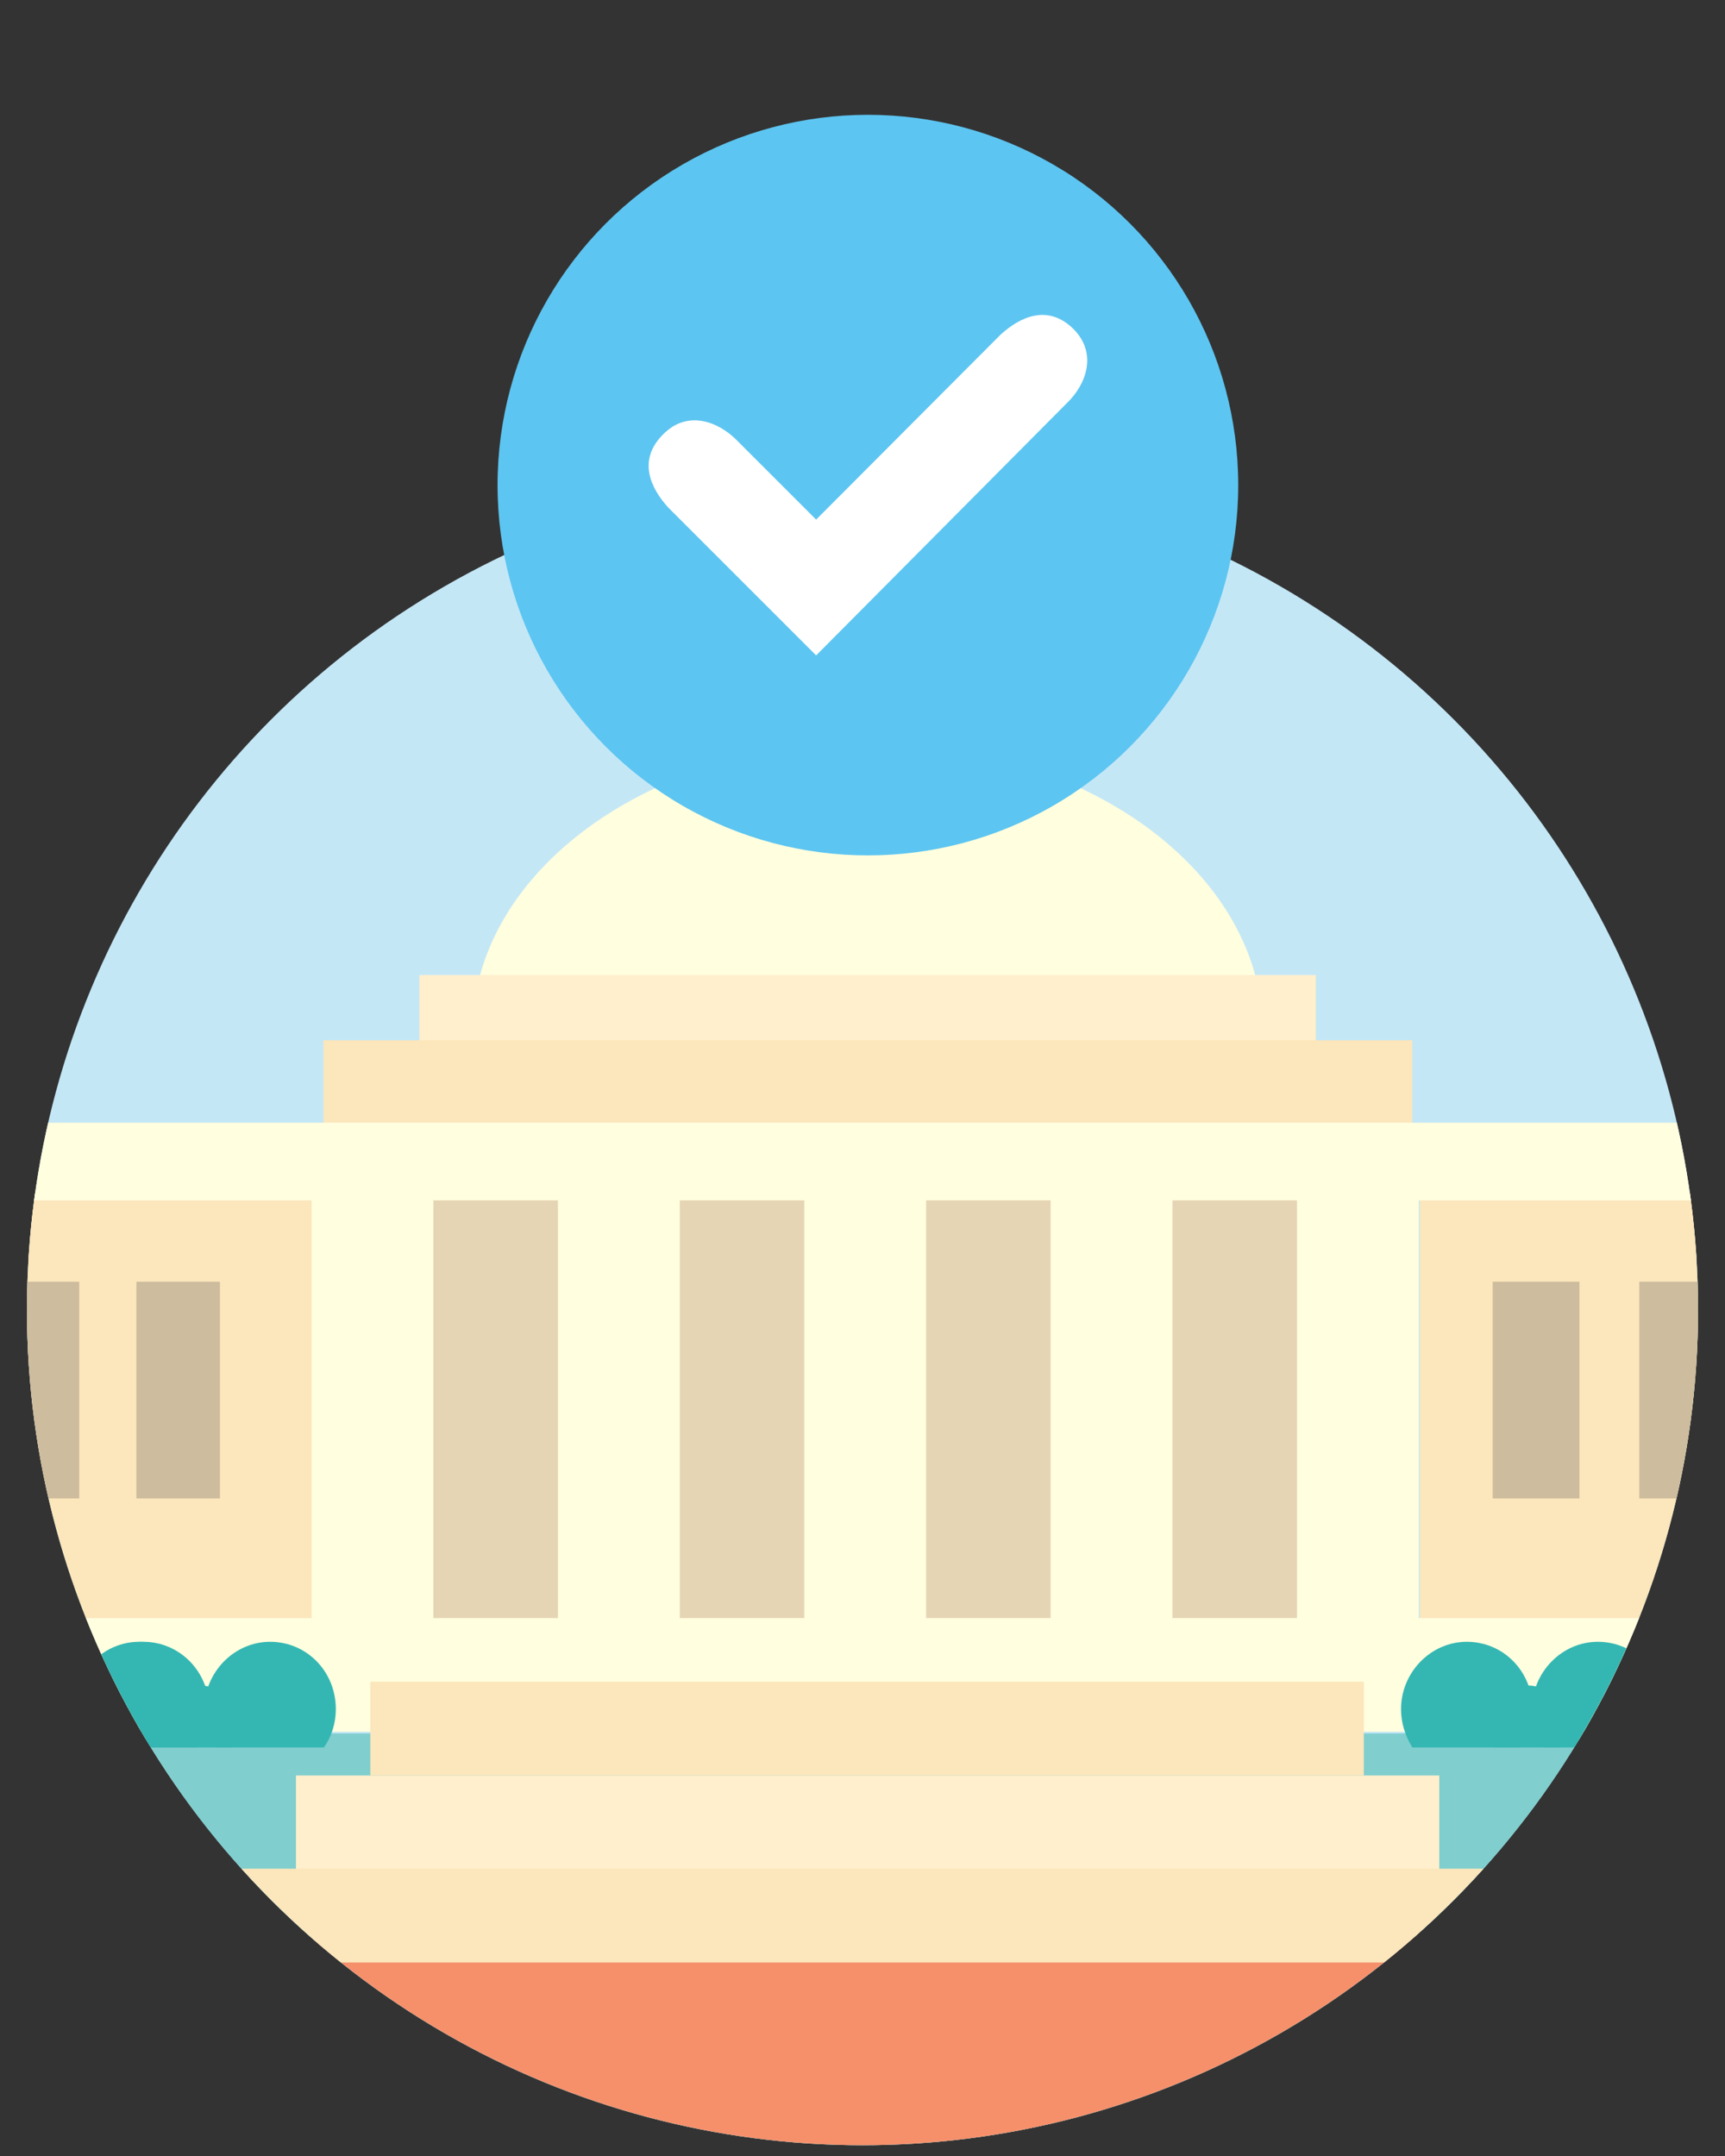<?xml version="1.0" encoding="utf-8"?>
<!-- Generator: Adobe Illustrator 21.1.0, SVG Export Plug-In . SVG Version: 6.00 Build 0)  -->
<svg version="1.1" id="Layer_1" xmlns="http://www.w3.org/2000/svg" xmlns:xlink="http://www.w3.org/1999/xlink" x="0px" y="0px"
     width="320px" height="400px" viewBox="0 0 320 400" style="enable-background:new 0 0 320 400;" xml:space="preserve">
<rect x="0" y="0" width="320" height="400" fill="#333333" stroke="none"/>
<style type="text/css">
    .st0{fill:#C4E7F6;}
    .st1{clip-path:url(#SVGID_2_);}
    .st2{fill:#E6D5B4;}
    .st3{fill:#FFFEDF;}
    .st4{fill:#FFEFCC;}
    .st5{fill:#FFF1CD;}
    .st6{fill:#FCE6BB;}
    .st7{fill:#FDFBE1;}
    .st8{fill:#CDBC9D;}
    .st9{fill:#80CECE;}
    .st10{fill:#F6906B;}
    .st11{fill:#34B7B3;}
    .st12{fill:#5DC5F1;}
    .st13{fill:#FFFFFF;}
</style>
<g>
    <circle class="st0" cx="160" cy="243" r="155"/>
    <g>
        <g>
            <g>
                <g>
                    <defs>
                        <circle id="SVGID_1_" cx="160" cy="243" r="155"/>
                    </defs>
                    <clipPath id="SVGID_2_">
                        <use xlink:href="#SVGID_1_"  style="overflow:visible;"/>
                    </clipPath>
                    <g class="st1">
                        <rect x="64.7" y="216.9" class="st2" width="192.4" height="95.4"/>
                        <path class="st3" d="M234.3,191.6c0,29.7-146.7,29.7-146.7,0s32.8-53.8,73.4-53.8S234.3,161.9,234.3,191.6z"/>
                        <rect x="77.8" y="180.9" class="st4" width="166.3" height="21.8"/>
                        <g>
                            <rect x="-36.9" y="221.1" class="st5" width="65.9" height="12.3"/>
                            <rect x="-36.9" y="310.5" class="st5" width="65.9" height="12.3"/>
                            <rect x="292.3" y="221.1" class="st5" width="65.9" height="12.3"/>
                            <rect x="292.3" y="310.5" class="st5" width="65.9" height="12.3"/>
                        </g>
                        <rect x="56.5" y="300.7" class="st3" width="209" height="14.3"/>
                        <g>
                            <rect x="-30.5" y="221.1" class="st6" width="88.5" height="101.4"/>
                            <rect x="263.4" y="221.1" class="st6" width="88.5" height="101.4"/>
                        </g>
                        <g>
                            <rect x="57.8" y="221.1" class="st3" width="22.6" height="82.1"/>
                            <rect x="103.5" y="221.1" class="st3" width="22.6" height="82.1"/>
                            <rect x="149.2" y="221.1" class="st3" width="22.6" height="82.1"/>
                            <rect x="194.9" y="221.1" class="st3" width="22.6" height="82.1"/>
                            <rect x="240.6" y="221.1" class="st3" width="22.6" height="82.1"/>
                        </g>
                        <rect x="58" y="216" class="st7" width="205.5" height="5.4"/>
                        <g>
                            <rect x="-0.8" y="237.8" class="st8" width="15.5" height="40.2"/>
                            <rect x="25.3" y="237.8" class="st8" width="15.5" height="40.2"/>
                            <rect x="276.9" y="237.8" class="st8" width="16.1" height="40.2"/>
                            <rect x="304.1" y="237.8" class="st8" width="16.1" height="40.2"/>
                        </g>
                        <rect x="1" y="300.2" class="st3" width="320" height="21.1"/>
                        <rect x="-38.8" y="321.6" class="st9" width="395.1" height="92.3"/>
                        <rect x="58" y="338.6" class="st10" width="205.4" height="92.3"/>
                        <rect x="68.7" y="312" class="st6" width="184.3" height="17.4"/>
                        <rect x="54.9" y="329.4" class="st4" width="212.1" height="17.4"/>
                        <rect x="36.9" y="346.7" class="st6" width="248.1" height="17.4"/>
                        <rect x="60" y="193" class="st6" width="202" height="16"/>
                        <rect x="1" y="208.3" class="st3" width="320" height="14.4"/>
                        <g>
                            <g>
                                <g>
                                    <g>
                                        <path class="st11" d="M259.9,317.1c0-6.8,5.5-12.5,12.2-12.5c6.8,0,12.2,5.5,12.2,12.5c0,2.6-0.8,5.1-2.2,7.1H262
                                            C260.7,322.1,259.9,319.7,259.9,317.1z"/>
                                    </g>
                                </g>
                                <g>
                                    <g>
                                        <path class="st11" d="M284.2,317.1c0-6.8,5.5-12.5,12.2-12.5c6.8,0,12.2,5.5,12.2,12.5c0,2.6-0.8,5.1-2.2,7.1h-20.1
                                            C285,322.1,284.2,319.7,284.2,317.1z"/>
                                    </g>
                                    <g>
                                        <path class="st11" d="M276,320c0-4,3.3-7.3,7.3-7.3c4.1,0,7.3,3.3,7.3,7.3c0,1.5-0.5,2.9-1.3,4.2h-12.1
                                            C276.5,323,276,321.6,276,320z"/>
                                    </g>
                                </g>
                                <g>
                                    <g>
                                        <path class="st11" d="M307.4,317.1c0-6.8,5.5-12.5,12.2-12.5s12.2,5.5,12.2,12.5c0,2.6-0.8,5.1-2.2,7.1h-20.1
                                            C308.3,322.1,307.4,319.7,307.4,317.1z"/>
                                    </g>
                                    <g>
                                        <path class="st11" d="M299.3,320c0-4,3.3-7.3,7.3-7.3c4.1,0,7.3,3.3,7.3,7.3c0,1.5-0.5,2.9-1.3,4.2h-12.1
                                            C299.8,323,299.3,321.6,299.3,320z"/>
                                    </g>
                                </g>
                            </g>
                            <g>
                                <g>
                                    <g>
                                        <g>
                                            <path class="st11" d="M306.6,317.1c0-6.8,5.5-12.5,12.2-12.5c6.8,0,12.2,5.5,12.2,12.5c0,2.6-0.8,5.1-2.2,7.1h-20.1
                                                C307.4,322.1,306.6,319.7,306.6,317.1z"/>
                                        </g>
                                    </g>
                                    <g>
                                        <g>
                                            <path class="st11" d="M330.9,317.1c0-6.8,5.5-12.5,12.2-12.5c6.8,0,12.2,5.5,12.2,12.5c0,2.6-0.8,5.1-2.2,7.1H333
                                                C331.7,322.1,330.9,319.7,330.9,317.1z"/>
                                        </g>
                                        <g>
                                            <path class="st11" d="M322.7,320c0-4,3.3-7.3,7.3-7.3s7.3,3.3,7.3,7.3c0,1.5-0.5,2.9-1.3,4.2h-12
                                                C323.2,323,322.7,321.6,322.7,320z"/>
                                        </g>
                                    </g>
                                </g>
                            </g>
                        </g>
                        <g>
                            <g>
                                <g>
                                    <g>
                                        <path class="st11" d="M-33.1,317.1c0-6.8,5.5-12.5,12.2-12.5c6.8,0,12.2,5.5,12.2,12.5c0,2.6-0.8,5.1-2.2,7.1H-31
                                            C-32.3,322.1-33.1,319.7-33.1,317.1z"/>
                                    </g>
                                </g>
                                <g>
                                    <g>
                                        <path class="st11" d="M-8.8,317.1c0-6.8,5.5-12.5,12.2-12.5c6.8,0,12.2,5.5,12.2,12.5c0,2.6-0.8,5.1-2.2,7.1H-6.7
                                            C-8,322.1-8.8,319.7-8.8,317.1z"/>
                                    </g>
                                    <g>
                                        <path class="st11" d="M-17,320c0-4,3.3-7.3,7.3-7.3c4.1,0,7.3,3.3,7.3,7.3c0,1.5-0.5,2.9-1.3,4.2h-12.1
                                            C-16.5,323-17,321.6-17,320z"/>
                                    </g>
                                </g>
                                <g>
                                    <g>
                                        <path class="st11" d="M14.4,317.1c0-6.8,5.5-12.5,12.2-12.5s12.2,5.5,12.2,12.5c0,2.6-0.8,5.1-2.2,7.1H16.5
                                            C15.3,322.1,14.4,319.7,14.4,317.1z"/>
                                    </g>
                                    <g>
                                        <path class="st11" d="M6.3,320c0-4,3.3-7.3,7.3-7.3c4.1,0,7.3,3.3,7.3,7.3c0,1.5-0.5,2.9-1.3,4.2H7.5
                                            C6.8,323,6.3,321.6,6.3,320z"/>
                                    </g>
                                </g>
                            </g>
                            <g>
                                <g>
                                    <g>
                                        <g>
                                            <path class="st11" d="M13.6,317.1c0-6.8,5.5-12.5,12.2-12.5c6.8,0,12.2,5.5,12.2,12.5c0,2.6-0.8,5.1-2.2,7.1H15.7
                                                C14.4,322.1,13.6,319.7,13.6,317.1z"/>
                                        </g>
                                    </g>
                                    <g>
                                        <g>
                                            <path class="st11" d="M37.9,317.1c0-6.8,5.5-12.5,12.2-12.5c6.8,0,12.2,5.5,12.2,12.5c0,2.6-0.8,5.1-2.2,7.1H40
                                                C38.7,322.1,37.9,319.7,37.9,317.1z"/>
                                        </g>
                                        <g>
                                            <path class="st11" d="M29.7,320c0-4,3.3-7.3,7.3-7.3s7.3,3.3,7.3,7.3c0,1.5-0.5,2.9-1.3,4.2H31
                                                C30.2,323,29.7,321.6,29.7,320z"/>
                                        </g>
                                    </g>
                                </g>
                            </g>
                        </g>
                    </g>
                </g>
            </g>
        </g>
    </g>
</g>
<g>
    <circle class="st12" cx="161" cy="90" r="68.7"/>
    <path class="st13" d="M199.2,61.1c-4.8-4.8-10-2.3-13.6,1l-34.2,34.3l-14.8-14.8c-3.4-3.4-9.1-5.6-13.6-1c-4.8,4.8-2.3,10,1,13.6
        l27.4,27.4l46.6-46.9C201.5,71.3,203.6,65.6,199.2,61.1z"/>
</g>
</svg>